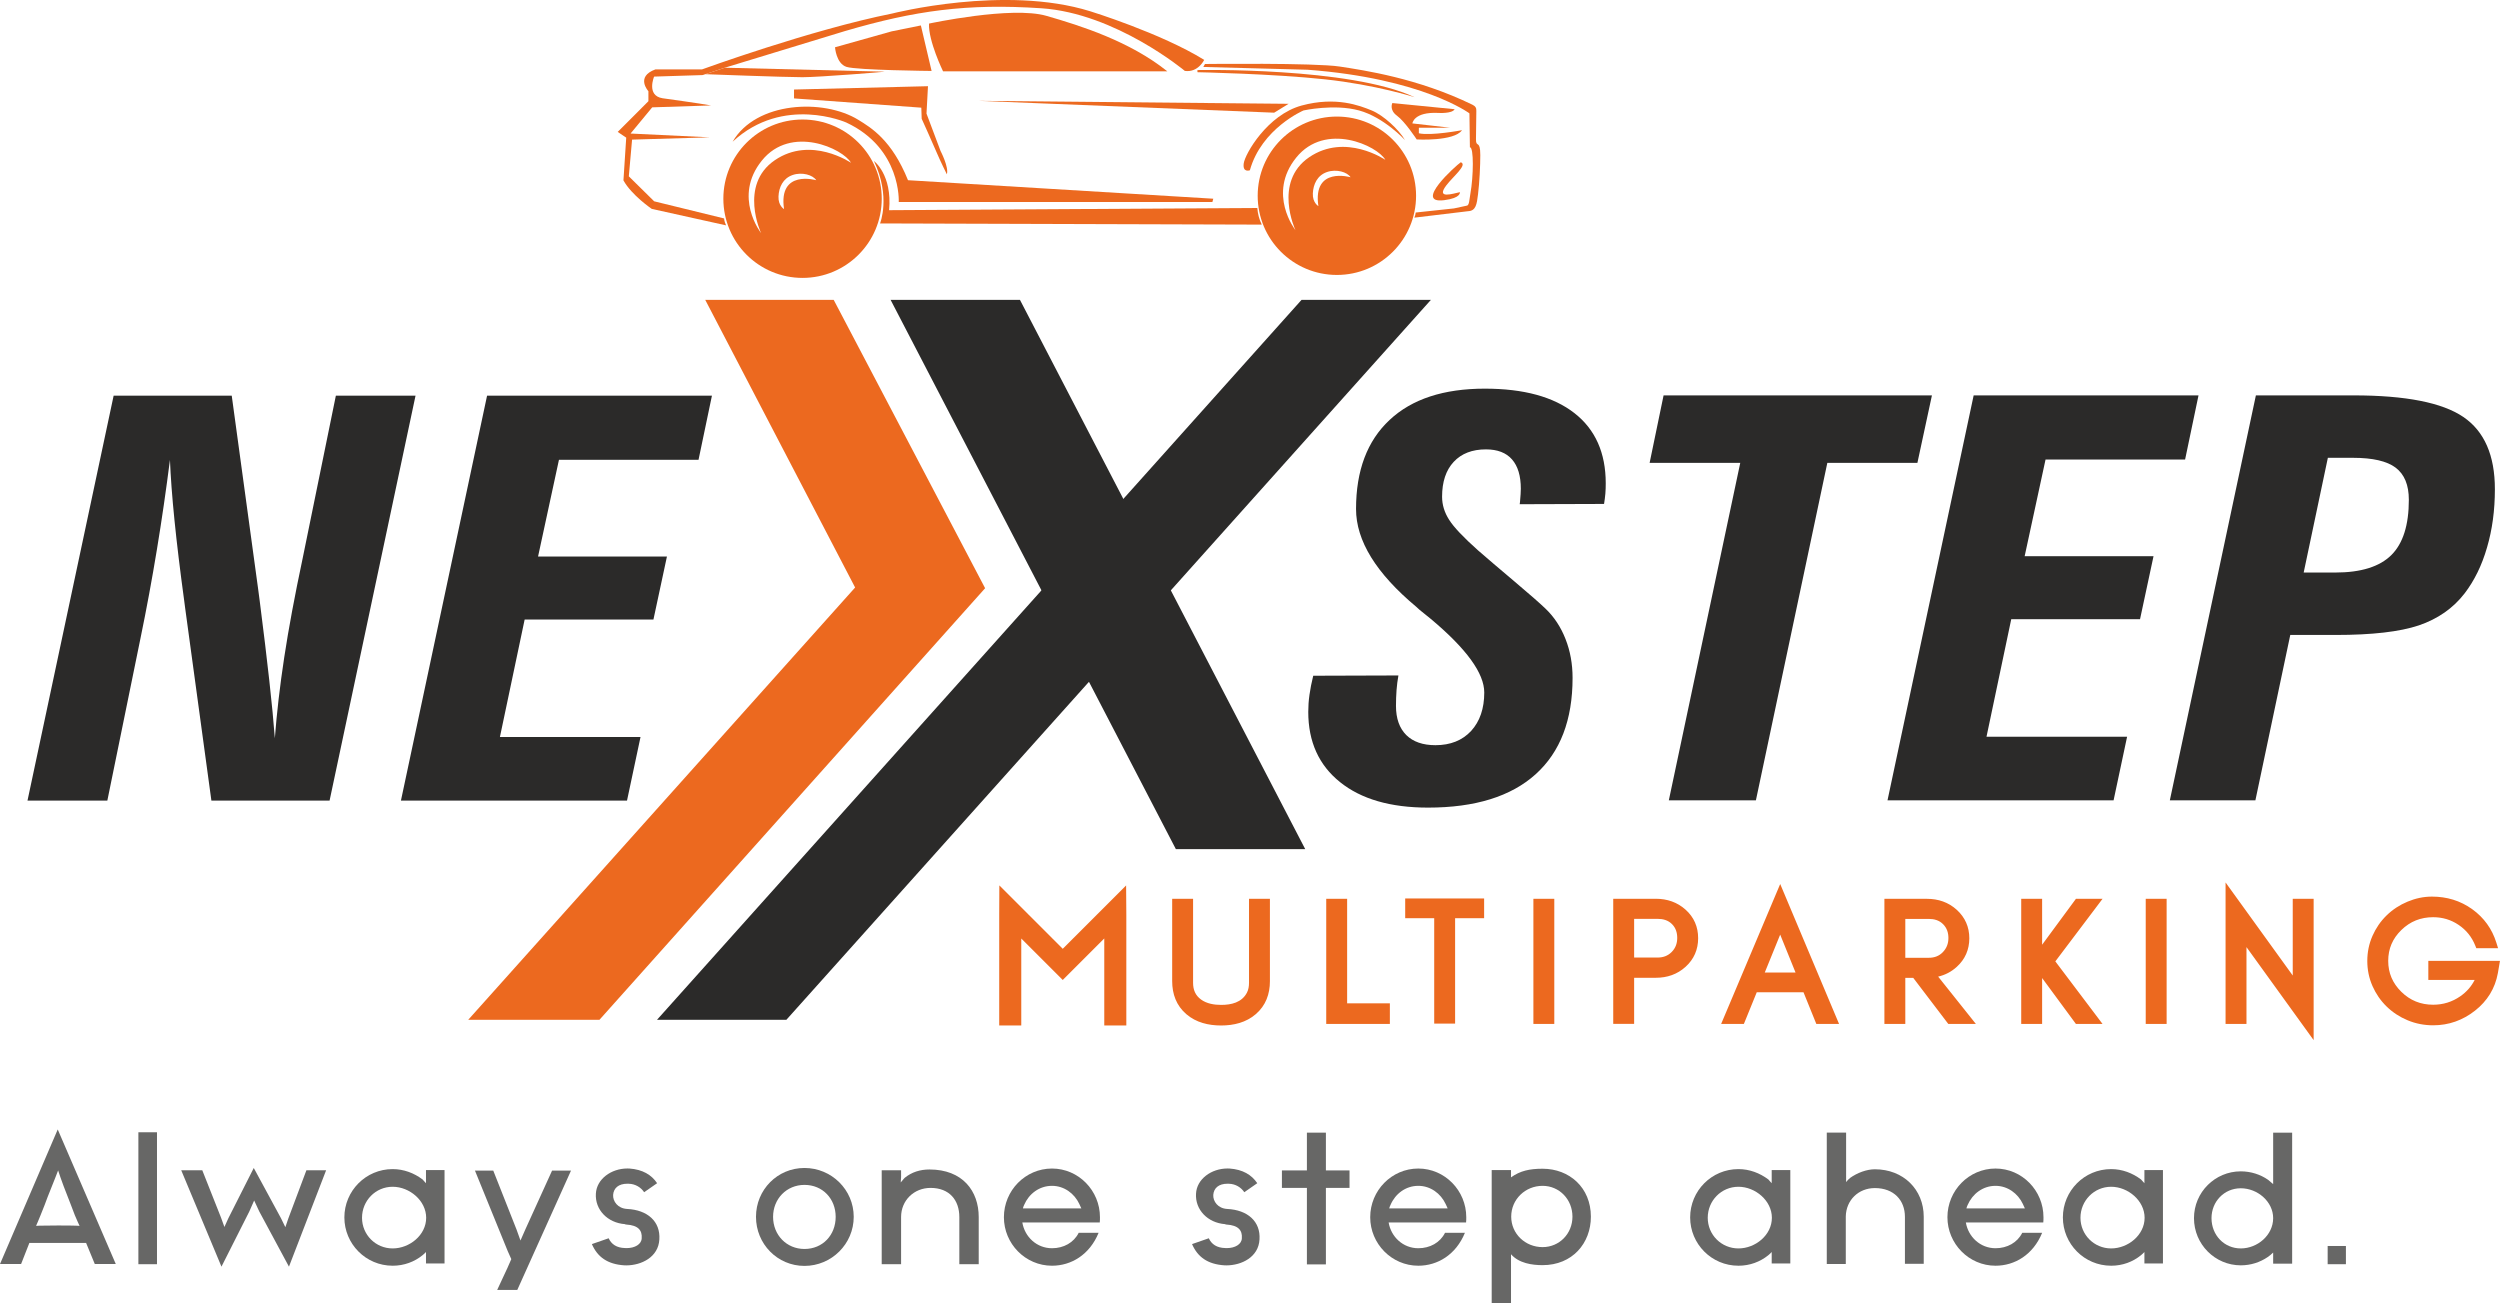 <?xml version="1.0" encoding="UTF-8"?>
<!DOCTYPE svg PUBLIC "-//W3C//DTD SVG 1.1//EN" "http://www.w3.org/Graphics/SVG/1.1/DTD/svg11.dtd">
<!-- Creator: CorelDRAW 2021 (64-Bit) -->
<svg xmlns="http://www.w3.org/2000/svg" xml:space="preserve" width="77.016mm" height="40.15mm" version="1.1" style="shape-rendering:geometricPrecision; text-rendering:geometricPrecision; image-rendering:optimizeQuality; fill-rule:evenodd; clip-rule:evenodd"
viewBox="0 0 2985.34 1556.34"
 xmlns:xlink="http://www.w3.org/1999/xlink"
 xmlns:xodm="http://www.corel.com/coreldraw/odm/2003">
 <defs>
  <style type="text/css">
   <![CDATA[
    .fil4 {fill:#2B2A29}
    .fil3 {fill:#EC691F}
    .fil0 {fill:#676766;fill-rule:nonzero}
    .fil2 {fill:#2B2A29;fill-rule:nonzero}
    .fil1 {fill:#EC691F;fill-rule:nonzero}
   ]]>
  </style>
 </defs>
 <g id="Layer_x0020_1">
  <g id="_2897791572016">
   <path class="fil0" d="M138.24 1509.43l-25.07 0c0,0 -4.52,-11.22 -10.35,-25.14l-67.79 0c-5.42,13.92 -9.86,25.14 -9.86,25.14l-25.18 0 68.93 -160.7 69.32 160.7zm-68.85 -46.01c22.91,0 25.6,0.45 25.6,0.45 0,0 -4.07,-8.75 -5.67,-12.8 -3.38,-9.42 -6.68,-17.06 -8.28,-21.54 -7.67,-19.09 -11.65,-31.87 -11.65,-31.87 0,0 -4.92,13 -12.59,31.87 -1.83,4.93 -4.67,12.79 -8.35,21.54 -1.54,4.05 -5.38,12.8 -5.38,12.8 0,0 3.14,-0.45 26.31,-0.45z"/>
   <polygon class="fil0" points="165.23,1509.66 187.45,1509.66 187.45,1352.1 165.23,1352.1 "/>
   <polygon class="fil0" points="345.04,1512.58 309.54,1446.59 303.49,1433.57 297.64,1446.8 264.44,1512.58 216.37,1397.44 241.52,1397.44 263.99,1454.22 267.97,1465.2 272.73,1454.67 303.01,1394.74 335.6,1454.9 340.73,1465.44 344.26,1455.12 365.89,1397.44 389.43,1397.44 "/>
   <path class="fil0" d="M468.86 1511.46c-32.05,0 -57.65,-26.04 -57.65,-57.69 0,-31.65 25.6,-57.69 57.65,-57.69 13.26,0 25.61,4.73 35.73,12.36 1.31,1.35 2.68,3.13 4.08,4.49l0 -15.73 22.15 0 0 111.56 -22.15 0 0 -13.69c-1.15,1.12 -2.54,2.7 -4.08,3.82 -9.66,7.84 -22.01,12.57 -35.73,12.57zm0 -94.28c-20.39,0 -36.57,16.62 -36.57,37.05 0,20.19 16.18,36.58 36.57,36.58 20.24,0 40.03,-15.94 40.03,-36.58 0,-20.43 -19.79,-37.05 -40.03,-37.05z"/>
   <polygon class="fil0" points="617.68,1540.41 593.68,1540.41 606.02,1513.93 610.54,1503.59 606.25,1493.94 567.15,1397.88 589.01,1397.88 616.84,1468.34 621.51,1481.37 627.12,1468.58 659.24,1397.88 681.85,1397.88 "/>
   <path class="fil0" d="M747.79 1511.05c-0.85,0 -1.6,-0.01 -2.38,-0.05 -20,-1.34 -31.89,-9.87 -38.64,-25.36l20.02 -6.96c3.36,7.19 9.57,11.45 19.54,11.68 0.61,0.04 1.31,0.07 2.01,0.07 9.8,0 17.7,-4.59 17.93,-11.75 0.7,-9.43 -4.07,-15.48 -18.4,-16.38 -0.69,0 -0.92,0 -1.53,-0.47 -20.92,-1.55 -35.95,-17.28 -34.8,-36.34 0.84,-17.46 18.25,-30.14 37.71,-30.14 0.78,0 1.6,0.01 2.46,0.06 15.49,1.13 26.23,7.4 32.97,17.51l-15.49 10.77c-3.85,-5.84 -10.52,-9.86 -18.18,-10.1 -0.69,-0.04 -1.29,-0.05 -1.91,-0.05 -10.5,0 -16.34,5.25 -16.95,13.3 -0.45,7.64 5.37,16.15 16.65,16.83 24.46,1.14 39.95,15.04 38.55,36.37 -1.07,21.08 -21.31,31.02 -39.56,31.02z"/>
   <path class="fil0" d="M960.64 1511.68c-32.35,0 -57.9,-26.27 -57.9,-58.59 0,-32.33 25.55,-58.35 57.9,-58.35 32.36,0 58.81,26.03 58.81,58.35 0,32.32 -26.45,58.59 -58.81,58.59zm0 -96.74c-21.31,0 -37.49,16.61 -37.49,38.15 0,21.77 16.18,38.37 37.49,38.37 21.78,0 37.26,-16.61 37.26,-38.37 0,-21.55 -15.49,-38.15 -37.26,-38.15z"/>
   <path class="fil0" d="M1168.73 1509.66l-23.16 0 0 -56.34c0,-19.97 -11.65,-34.78 -34.35,-34.78 -19.71,0 -35.2,14.8 -35.2,34.78l0 56.34 -23.15 0 0 -112.21 23.15 0 0 8.3 -0.45 6.28c1.61,-1.58 3.37,-4.27 4.91,-5.63 8.28,-6.71 18.25,-9.86 29.44,-9.86 39.71,0 58.8,25.82 58.8,56.78l0 56.34z"/>
   <path class="fil0" d="M1256.23 1511.46c-31.83,0 -57.43,-26.27 -57.43,-57.92 0,-31.86 25.6,-58.13 57.43,-58.13 31.66,0 57.27,26.27 57.27,58.13 0,2.02 0,4.49 -0.23,6.3l-92.47 0c2.91,17.27 17.26,30.74 35.43,30.74 13.95,0 26.06,-6.72 31.88,-18.4l23.77 0c-10.73,26.25 -32.75,39.28 -55.66,39.28zm0 -95.39c-15.26,0 -27.61,9.64 -33.21,22.67 -0.69,1.57 -1.31,2.92 -1.53,4.25l69.78 0c-0.7,-1.79 -1.86,-3.6 -2.47,-5.37 -5.83,-12.35 -18.01,-21.55 -32.57,-21.55z"/>
   <path class="fil0" d="M1464.38 1511.05c-0.76,0 -1.54,-0.01 -2.29,-0.05 -20.01,-1.34 -31.89,-9.87 -38.63,-25.36l20.01 -6.96c3.28,7.19 9.66,11.45 19.54,11.68 0.62,0.04 1.31,0.07 1.99,0.07 9.82,0 17.72,-4.59 17.94,-11.75 0.68,-9.43 -4.06,-15.48 -18.4,-16.38 -0.69,0 -0.92,0 -1.54,-0.47 -20.93,-1.55 -35.94,-17.28 -34.8,-36.34 0.83,-17.46 18.23,-30.14 37.71,-30.14 0.76,0 1.6,0.01 2.46,0.06 15.49,1.13 26.21,7.4 32.97,17.51l-15.49 10.77c-3.84,-5.84 -10.5,-9.86 -18.18,-10.1 -0.69,-0.04 -1.31,-0.05 -1.9,-0.05 -10.51,0 -16.34,5.25 -16.95,13.3 -0.45,7.64 5.36,16.15 16.56,16.83 24.53,1.14 40.03,15.04 38.64,36.37 -1.07,21.08 -21.31,31.02 -39.64,31.02z"/>
   <polygon class="fil0" points="1583.3,1509.88 1560.62,1509.88 1560.62,1418.53 1530.78,1418.53 1530.78,1397.66 1560.62,1397.66 1560.62,1352.55 1583.3,1352.55 1583.3,1397.66 1611.52,1397.66 1611.52,1418.53 1583.3,1418.53 "/>
   <path class="fil0" d="M1693.64 1511.46c-31.81,0 -57.42,-26.27 -57.42,-57.92 0,-31.86 25.61,-58.13 57.42,-58.13 31.67,0 57.28,26.27 57.28,58.13 0,2.02 0,4.49 -0.23,6.3l-92.47 0c2.91,17.27 17.25,30.74 35.42,30.74 13.96,0 26.07,-6.72 31.9,-18.4l23.77 0c-10.74,26.25 -32.74,39.28 -55.67,39.28zm0 -95.39c-15.26,0 -27.53,9.64 -33.12,22.67 -0.7,1.57 -1.38,2.92 -1.62,4.25l69.78 0c-0.62,-1.79 -1.76,-3.6 -2.46,-5.37 -5.83,-12.35 -17.95,-21.55 -32.58,-21.55z"/>
   <path class="fil0" d="M1804.36 1556.34l-23.07 0 0 -159.14 23.07 0 0 8.75c10.97,-7.86 22.24,-10.31 37.72,-10.31 31.9,0 57.66,22.43 57.66,57.23 0,31.87 -22.23,57.91 -57.66,57.91 -12.57,0 -28.29,-2.24 -37.72,-13.03l0 58.59zm37.72 -140.27c-20.71,0 -37.48,16.15 -37.48,36.81 0,20.42 16.77,36.37 37.48,36.37 19.94,0 35.65,-15.95 35.65,-36.37 0,-20.65 -15.71,-36.81 -35.65,-36.81z"/>
   <path class="fil0" d="M2075.93 1511.46c-32.12,0 -57.65,-26.04 -57.65,-57.69 0,-31.65 25.53,-57.69 57.65,-57.69 13.27,0 25.53,4.73 35.72,12.36 1.31,1.35 2.62,3.13 4,4.49l0 -15.73 22.23 0 0 111.56 -22.23 0 0 -13.69c-1.15,1.12 -2.46,2.7 -4,3.82 -9.72,7.84 -22,12.57 -35.72,12.57zm0 -94.28c-20.47,0 -36.65,16.62 -36.65,37.05 0,20.19 16.18,36.58 36.65,36.58 20.23,0 39.95,-15.94 39.95,-36.58 0,-20.43 -19.71,-37.05 -39.95,-37.05z"/>
   <path class="fil0" d="M2204.13 1509.43l-22.7 0 0 -156.89 23.09 0 0 59.02c1.14,-1.56 3.14,-3.59 4.74,-4.93 8.51,-6.06 19.7,-10.33 29.61,-10.33 33.88,0 58.34,24.01 58.34,56.78l0 56.12 -22.46 0 0 -56.12c0,-19.75 -13.2,-34.33 -35.88,-34.33 -19.79,0 -34.35,14.59 -34.74,33.88l0 56.8z"/>
   <path class="fil0" d="M2382.93 1511.46c-31.81,0 -57.42,-26.27 -57.42,-57.92 0,-31.86 25.61,-58.13 57.42,-58.13 31.66,0 57.27,26.27 57.27,58.13 0,2.02 0,4.49 -0.22,6.3l-92.47 0c2.91,17.27 17.33,30.74 35.43,30.74 13.95,0 26.07,-6.72 31.9,-18.4l23.77 0c-10.74,26.25 -32.74,39.28 -55.67,39.28zm0 -95.39c-15.18,0 -27.52,9.64 -33.2,22.67 -0.69,1.57 -1.31,2.92 -1.53,4.25l69.78 0c-0.61,-1.79 -1.85,-3.6 -2.46,-5.37 -5.83,-12.35 -18.01,-21.55 -32.58,-21.55z"/>
   <path class="fil0" d="M2521.02 1511.46c-32.13,0 -57.65,-26.04 -57.65,-57.69 0,-31.65 25.52,-57.69 57.65,-57.69 13.19,0 25.53,4.73 35.64,12.36 1.4,1.35 2.7,3.13 4.07,4.49l0 -15.73 22.15 0 0 111.56 -22.15 0 0 -13.69c-1.15,1.12 -2.54,2.7 -4.07,3.82 -9.58,7.84 -21.92,12.57 -35.64,12.57zm0 -94.28c-20.39,0 -36.65,16.62 -36.65,37.05 0,20.19 16.26,36.58 36.65,36.58 20.16,0 39.95,-15.94 39.95,-36.58 0,-20.43 -19.79,-37.05 -39.95,-37.05z"/>
   <path class="fil0" d="M2675.83 1511c-30.74,0 -55.9,-25.13 -55.9,-56.34 0,-30.97 25.16,-55.89 55.9,-55.89 12.11,0 23.61,3.82 32.58,10.1 2.07,1.57 4.06,3.61 6.07,5.16l0 -61.48 22.68 0 0 156.44 -22.68 0 0 -13.24c-2.01,2.02 -4.3,3.82 -6.52,5.38 -9.21,6.28 -20.18,9.87 -32.13,9.87zm0 -92.02c-19.93,0 -34.97,15.94 -34.97,35.69 0,20.2 15.04,36.14 34.97,36.14 20.01,0 38.65,-15.94 38.65,-36.14 0,-19.75 -18.64,-35.69 -38.65,-35.69z"/>
   <polygon class="fil0" points="2779.56,1509.66 2801.36,1509.66 2801.36,1487.9 2779.56,1487.9 "/>
  </g>
  <g id="_2897791575424">
   <polygon class="fil1" points="1318.65,1120.65 1269.06,1170.24 1219.53,1120.71 1219.53,1224.59 1193.2,1224.59 1193.2,1092.25 1193.35,1057.31 1269.06,1133.01 1344.73,1057.35 1344.98,1092.17 1344.98,1224.59 1318.65,1224.59 "/>
   <path class="fil2" d="M32.82 956.02l102.86 -483.53 141.03 0 31.56 231.13 1.9 14.44c9.18,71.63 15.22,126.14 18.02,163.53 2.24,-29.66 5.93,-61.9 11.19,-96.48 5.26,-34.7 12.65,-74.21 22.05,-118.53l39.62 -194.09 95.14 0 -102.64 483.53 -141.14 0 -31.45 -230.79 -1.01 -7.83c-9.85,-72.19 -15.45,-128.16 -17.01,-168.23 -4.59,35.93 -9.74,71.53 -15.56,106.89 -5.82,35.37 -12.31,70.74 -19.58,105.88l-39.63 194.08 -95.36 0z"/>
   <polygon class="fil2" points="478.76,956.02 581.62,472.49 850.14,472.49 834.13,549.05 667.47,549.05 642.51,664.56 796.41,664.56 780.29,739.78 626.5,739.78 596.95,880.13 764.85,880.13 748.73,956.02 "/>
   <path class="fil2" d="M1669.9 806.6c-1.01,5.71 -1.79,11.53 -2.24,17.57 -0.45,5.93 -0.67,12.31 -0.67,18.8 0,15.11 4.14,26.64 12.31,34.81 8.18,8.05 19.82,12.09 34.81,12.09 17.91,0 32.12,-5.71 42.64,-17.01 10.41,-11.42 15.67,-26.75 15.67,-45.89 0,-22.95 -21.27,-52.27 -63.8,-87.86 -5.93,-4.81 -10.41,-8.4 -13.43,-10.86l-3.92 -3.58c-48.02,-40.07 -71.97,-79.02 -71.97,-116.85 0,-45.89 13.32,-81.37 40.07,-106.33 26.64,-24.96 64.58,-37.38 113.72,-37.38 46.45,0 82.04,9.74 107,29.21 24.96,19.48 37.39,47.46 37.39,83.84 0,4.14 -0.11,8.28 -0.45,12.31 -0.34,4.03 -0.9,8.17 -1.57,12.31l-100.74 0.33c0,-0.45 0.11,-1.23 0.34,-2.35 0.67,-7.39 1.01,-12.76 1.01,-16.12 0,-15.33 -3.47,-26.98 -10.52,-35.03 -6.94,-7.95 -17.35,-11.98 -31.12,-11.98 -16.34,0 -29.21,4.92 -38.5,14.89 -9.29,9.96 -13.88,23.84 -13.88,41.64 0,9.62 2.8,18.8 8.4,27.53 5.48,8.73 17.02,20.93 34.48,36.49 10.52,9.18 24.96,21.49 43.54,37.16 18.46,15.56 30.89,26.53 37.16,32.57 10.3,9.85 18.24,21.94 23.84,36.26 5.6,14.22 8.4,29.66 8.4,46.34 0,50.14 -14.66,88.53 -44.1,115.06 -29.44,26.53 -72.3,39.85 -128.49,39.85 -44.88,0 -79.91,-10.19 -105.1,-30.45 -25.3,-20.26 -37.94,-48.24 -37.94,-83.83 0,-6.49 0.44,-13.32 1.45,-20.48 1,-7.05 2.46,-14.66 4.48,-22.72l101.74 -0.33z"/>
   <polygon class="fil2" points="1992.82,955.68 2078.11,552.74 1969.88,552.74 1986.55,472.15 2307,472.15 2289.65,552.74 2182.09,552.74 2096.8,955.68 "/>
   <polygon class="fil2" points="2253.96,955.68 2356.83,472.15 2625.34,472.15 2609.33,548.72 2442.68,548.72 2417.72,664.22 2571.61,664.22 2555.5,739.44 2401.71,739.44 2372.16,879.8 2540.05,879.8 2523.93,955.68 "/>
   <path class="fil2" d="M2750.93 683.7l37.72 0c30.56,0 52.94,-6.94 66.93,-20.82 13.99,-13.88 20.93,-35.93 20.93,-66.04 0,-17.68 -5.26,-30.44 -15.78,-38.39 -10.41,-7.84 -27.42,-11.75 -50.81,-11.75l-30.11 0 -28.88 137zm-159.83 271.98l102.75 -483.53 116.85 0c62.01,0 105.66,8.62 130.84,25.74 25.18,17.13 37.72,45.89 37.72,86.3 0,25.18 -3.14,48.35 -9.4,69.62 -6.16,21.38 -15.11,39.51 -26.63,54.62 -13.77,17.91 -32.13,30.67 -54.85,38.39 -22.72,7.61 -55.74,11.42 -99.06,11.42l-54.4 0 -41.64 197.44 -102.19 0z"/>
   <path class="fil3" d="M1438.92 76.42c0,0 131.17,-1.53 160.91,3.05 29.03,4.47 93.08,13.76 158.45,45.58 3.52,1.71 4.89,3.88 4.67,7.42l-0.43 33.75c-0.18,10.73 5.16,0.1 5.16,18.93 0,12.63 -0.92,32.41 -2.72,46.93 -1.45,11.72 -2.48,19.7 -11.82,20.12l-64.21 7.71c0.79,-1.67 1.52,-4.33 1.63,-6.12l45.64 -4.9 15.01 -3.23c3.43,0 3.29,-7.04 4.68,-14.71 3.64,-20.07 4.24,-55.35 -0.63,-55.05l-0.55 -40.52c0,0 -55.97,-41.81 -193.33,-52.11l-124.46 -3.31 2 -3.54z"/>
   <path class="fil3" d="M1429.91 83.65c0,0 182.27,-3.68 259.24,32.41 0,0 -45.66,-14.73 -107.16,-21.35 -61.49,-6.63 -152.08,-8.47 -152.08,-8.47l0 -2.58z"/>
   <path class="fil3" d="M1737.03 130.42l-74.38 -7.36c0,0 -4.05,8.11 5.52,15.1 9.57,7 23.57,28.36 23.57,28.36 0,0 44.55,2.57 54.13,-11.05 0,0 -37.19,7 -51.55,3.68l0 -6.63 37.19 0 -44.93 -5.15c0,0 1.47,-13.99 30.93,-12.52 0,0 16.57,1.1 19.52,-4.42z"/>
   <path class="fil3" d="M1744.39 193.76c-5.9,3.98 -57.04,49.94 -19.89,45.29 20.63,-2.58 18.78,-9.57 18.78,-9.57 -7.71,1.54 -29.09,8.89 -16.2,-8.1 8.1,-10.68 25.77,-24.67 17.31,-27.61z"/>
   <path class="fil3" d="M1677.74 167.24c0,0 -25.04,-27.24 -54.87,-35.35 -29.82,-8.1 -66.28,0 -66.28,0 0,0 -50.08,21.36 -64.07,71.44 0,0 -8.84,3.31 -7.36,-8.1 1.47,-11.42 28.36,-58.18 69.23,-69.23 40.87,-11.05 69.22,0 83.59,5.89 14.36,5.89 32.41,22.83 39.77,35.35z"/>
   <path class="fil3" d="M1437.96 71.52c0,0 -7.25,15.42 -23.12,13.15 0,0 -82.51,-68.9 -171.36,-74.8 -88.85,-5.9 -150.96,2.72 -234.37,27.2l-144.16 43.97 -25.84 8.61 -58.03 1.81c0,0 -9.52,22.67 9.97,25.84 0,0 45.79,6.34 58.03,8.61l-70.27 2.27 -25.84 31.28 94.75 4.54 -92.93 2.72 -3.9 43.84 30.27 29.83 83.53 20.46c0.18,3.36 1.43,6.01 2.35,8.26l-88.75 -19.67c0,0 -24.09,-16.35 -33.81,-34.03l3.31 -51.04 -10.17 -6.85 36.67 -36.68 0 -11.93c0,0 -15.91,-17.23 8.4,-26.07l55.68 0c0,0 129.91,-47.29 227.13,-66.73 0,0 134.33,-34.46 236.41,-2.65 0,0 84.4,26.07 136.05,58.04z"/>
   <path class="fil3" d="M874.82 169.24c27.93,-48.11 108.54,-51.83 150.24,-26.07 15.02,9.28 39.77,23.86 59.21,72.03l364.55 22.09 -1.05 3.93 -374.55 0c0,0 3.54,-64.03 -62.75,-94.96 0,0 -75.12,-33.14 -135.65,22.98z"/>
   <path class="fil3" d="M958.34 142.73c52.23,0 94.57,42.34 94.57,94.57 0,52.23 -42.34,94.56 -94.57,94.56 -52.23,0 -94.56,-42.33 -94.56,-94.56 0,-52.23 42.34,-94.57 94.56,-94.57zm16.35 72.47c0,0 -45.52,-13.25 -38.44,34.47 0,0 -7.07,-3.97 -6.63,-15.02 0.44,-11.05 5.31,-21.65 16.8,-25.63 11.49,-3.98 24.3,0 28.28,6.19zm41.54 -20.77c0,0 -47.72,-32.7 -91.03,-3.09 -43.3,29.61 -16.35,87.05 -16.35,87.05 0,0 -34.03,-43.31 0.88,-86.61 34.91,-43.3 97.21,-14.14 106.49,2.65z"/>
   <path class="fil3" d="M1501.41 248.34c0.52,6.92 2.2,13.57 5.3,19.88l-455.82 -1.41c0,0 13.06,-31.94 -7.31,-74.59 0,0 22.09,16.35 18.11,58.77l439.71 -2.65z"/>
   <path class="fil3" d="M1108.13 102.95l-1.77 32.7 16.79 44.63c0,0 10.16,19.44 7.51,27.84 0,0 -7.51,-15.02 -12.37,-26.51 -4.86,-11.49 -17.68,-39.77 -17.68,-39.77l-0.44 -13.26 -152.01 -11.05 0 -10.61 159.96 -3.98z"/>
   <path class="fil3" d="M1099.64 30.38l12.81 54.35c0,0 -89.26,-0.88 -101.63,-4.86 -12.37,-3.98 -13.7,-23.42 -13.7,-23.42l67.61 -19 34.91 -7.07z"/>
   <path class="fil3" d="M1109.35 28.17c0,0 98.54,-21.21 140.08,-9.28 41.53,11.94 99.86,30.49 144.49,66.28l-267.78 0c0,0 -17.67,-36.24 -16.79,-57z"/>
   <path class="fil3" d="M1217.17 19.77c0,0 -70.7,5.74 -87.05,17.23 0,0 -8.83,19.44 10.17,34.02l194.42 12.38 -205.47 -3.54c0,0 -12.26,-27.18 -13.58,-39.11 -2.02,-18.14 91.21,-22.58 101.52,-20.99z"/>
   <polygon class="fil3" points="1538.77,123.96 1521.53,134.56 1168.03,120.42 "/>
   <path class="fil3" d="M1596.42 139.2c52.23,0 94.56,42.34 94.56,94.56 0,52.23 -42.34,94.57 -94.56,94.57 -52.23,0 -94.57,-42.34 -94.57,-94.57 0,-52.23 42.34,-94.56 94.57,-94.56zm16.35 72.47c0,0 -45.52,-13.26 -38.44,34.46 0,0 -7.07,-3.98 -6.62,-15.02 0.44,-11.05 5.3,-21.65 16.79,-25.63 11.49,-3.98 24.3,0 28.28,6.19zm41.54 -20.77c0,0 -47.72,-32.7 -91.03,-3.09 -43.31,29.61 -16.35,87.05 -16.35,87.05 0,0 -34.02,-43.31 0.88,-86.61 34.91,-43.3 97.21,-14.14 106.49,2.65z"/>
   <path class="fil3" d="M865.55 80.86c0,0 186.59,4.71 190.64,4.71 4.05,0 -77.7,6.63 -97.95,6.63 -20.25,0 -115.94,-3.6 -115.94,-3.6l23.25 -7.74z"/>
   <path class="fil3" d="M1017.58 55.59c0,0 -12.37,1.77 -10.61,7.51 1.77,5.74 13.26,14.14 24.3,11.49 11.05,-2.65 17.24,-4.86 15.02,-9.28 -2.21,-4.42 -28.72,-9.72 -28.72,-9.72z"/>
   <path class="fil3" d="M1038.57 46.75c0,0 -4.42,-0.44 -3.09,4.2 1.32,4.64 11.49,10.83 13.7,9.94 2.21,-0.88 4.86,-2.21 3.98,-6.41 -0.89,-4.19 -14.58,-7.73 -14.58,-7.73z"/>
   <path class="fil1" d="M1516.46 1171.57c0,15.53 -5,29.27 -16.9,39.5 -11.62,9.99 -26.3,13.52 -41.35,13.52 -15.1,0 -29.9,-3.49 -41.57,-13.52 -11.9,-10.23 -16.9,-23.97 -16.9,-39.5l0 -98.23 24.96 0 0 100.28c0,8.28 2.72,15.05 9.53,19.99 6.85,4.97 15.7,6.39 23.97,6.39 12.25,0 24.6,-2.9 30.74,-14.46 1.93,-3.63 2.55,-7.85 2.55,-11.92l0 -100.28 24.96 0 0 98.23zm92.2 26.58l51.03 0 0 24.59 -75.99 0 0 -149.4 24.96 0 0 124.82zm128.94 -101.66l0 125.84 -24.96 0 0 -125.84 -34.65 0 0 -23.56 94.26 0 0 23.56 -34.65 0zm118.44 126.25l-24.96 0 0 -149.4 24.96 0 0 149.4zm95.34 -55.11l0 55.05 -24.96 0 0 -149.41 50.91 0c13.37,0 25.44,4.03 35.44,12.97 10.11,9.03 15.05,20.58 15.05,34.11 0,13.54 -4.98,25.09 -15.02,34.18 -9.97,9.04 -22.06,13.09 -35.47,13.09l-25.94 0zm202.25 17.26l-55.81 0 -15.4 37.86 -27.15 0 70.53 -167.1 70.29 167.1 -27.15 0 -15.33 -37.86zm160.8 -18.65l45.04 56.5 -32.94 0 -41.86 -55.04 -9.47 0 0 55.04 -24.96 0 0 -149.4 50.91 0c13.41,0 25.51,4.05 35.48,13.1 9.97,9.06 15.01,20.51 15.01,33.98 0,13.54 -4.99,25.07 -15.01,34.18 -6.5,5.91 -13.97,9.72 -22.19,11.64zm124.15 -38.09l40.36 -54.81 31.79 0 -56.37 74.7 56.37 74.7 -31.79 0 -40.36 -54.81 0 54.81 -24.96 0 0 -149.4 24.96 0 0 54.81zm148.68 94.59l-24.96 0 0 -149.4 24.96 0 0 149.4zm95.35 -91.77l0 91.77 -24.97 0 0 -168.94 80.22 111.11 0 -91.57 24.96 0 0 168.74 -80.22 -111.11zm272.51 39.19l-55.35 0 0 -22.75 85.55 0 -2.5 14.61c-3.35,18.41 -12.64,33.36 -27.33,44.89 -14.66,11.51 -31.32,17.46 -49.97,17.46 -10.55,0 -20.81,-1.95 -30.54,-6.02 -9.33,-3.9 -17.77,-9.35 -25.01,-16.41 -7.2,-7.01 -12.81,-15.22 -16.87,-24.42 -4.2,-9.52 -6.21,-19.59 -6.21,-29.99 0,-10.41 2.01,-20.48 6.21,-30 4.05,-9.2 9.67,-17.41 16.87,-24.42 7.24,-7.06 15.68,-12.5 25.01,-16.4 9.26,-3.88 19.01,-6.02 29.07,-6.02 17.65,0 33.93,4.77 48.26,15.13 13.94,10.07 23.54,23.42 28.67,39.83l2.08 6.66 -25.99 0 -1.29 -3.22c-4.11,-10.25 -10.69,-18.45 -19.84,-24.63 -9.19,-6.2 -19.32,-9.18 -30.41,-9.18 -14.79,0 -27.4,4.99 -38,15.32 -10.41,10.14 -15.67,22.29 -15.67,36.84 0,14.54 5.28,26.69 15.62,36.89 10.57,10.42 23.21,15.47 38.05,15.47 11.83,0 22.56,-3.29 32.29,-10 7.56,-5.21 13.3,-11.73 17.29,-19.63zm-1003.74 -26.7l28.04 0c6.51,0 12.12,-1.95 16.74,-6.58 4.67,-4.67 6.68,-10.32 6.68,-16.87 0,-6.31 -1.74,-11.96 -6.26,-16.49 -4.66,-4.66 -10.69,-6.27 -17.16,-6.27l-28.04 0 0 46.21zm156 17.87l36.74 0 -18.33 -45.26 -18.4 45.26zm167.82 -17.59l28.04 0c6.51,0 12.13,-1.94 16.7,-6.63 4.62,-4.75 6.74,-10.37 6.74,-16.99 0,-6.34 -1.81,-11.9 -6.3,-16.45 -4.64,-4.71 -10.64,-6.35 -17.14,-6.35l-28.04 0 0 46.41z"/>
   <polygon class="fil4" points="1558.63,1014.02 1217.97,358.09 1063.5,358.09 1404.16,1014.02 "/>
   <polygon class="fil3" points="559.13,1217.77 715.84,1217.77 1176.36,702.42 995.55,358.09 842.15,358.09 1021.13,701.57 "/>
   <polygon class="fil4" points="784.57,1217.77 1554.22,358.09 1708.69,358.09 939.05,1217.77 "/>
  </g>
 </g>
</svg>
